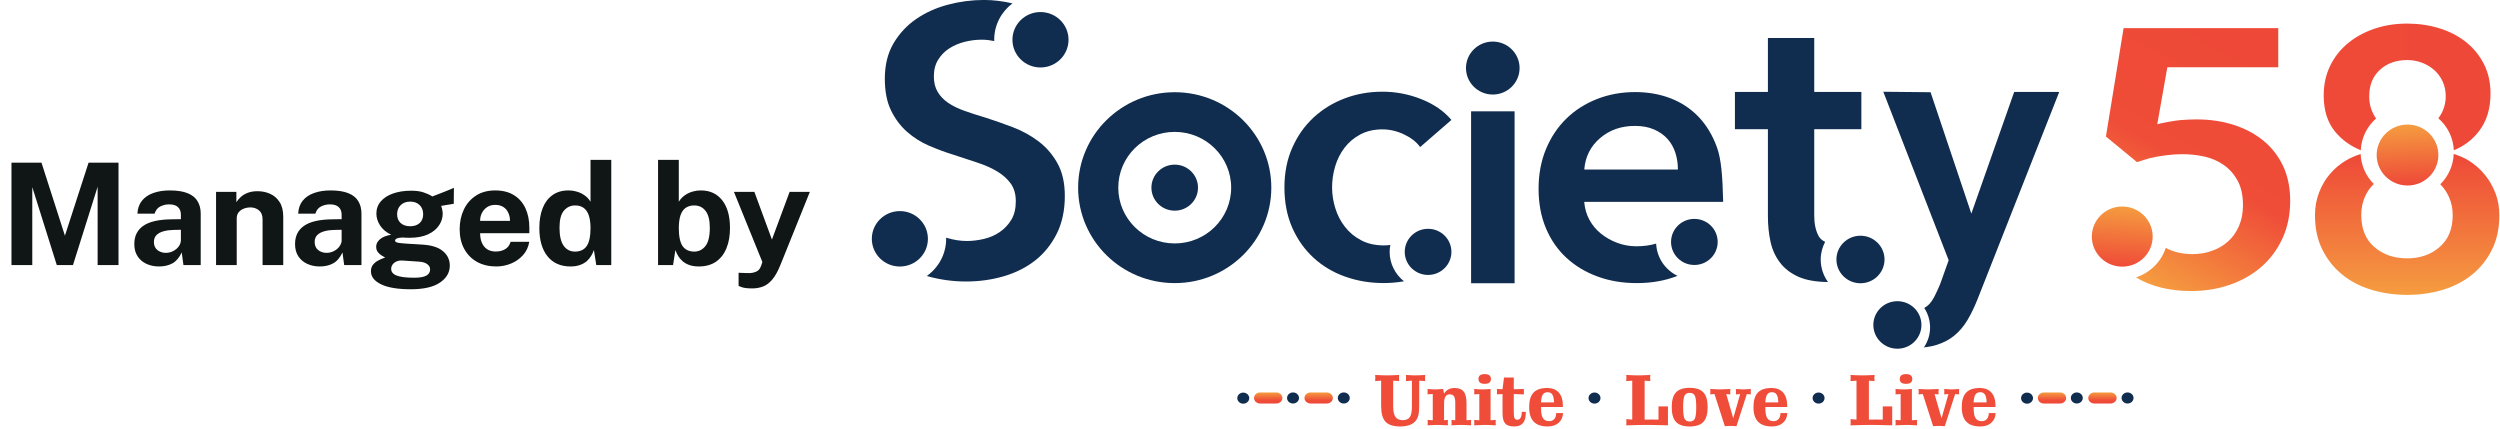 <svg width="565" height="97" viewBox="0 0 565 97" fill="none" xmlns="http://www.w3.org/2000/svg">
<path d="M2.592 59.9V36.764H9.376L14.672 53.26L20.016 36.764H26.784V59.9H22.064V42.204L16.496 59.9H12.832L7.296 42.284V59.9H2.592ZM35.936 60.22C34.89 60.22 33.941 60.023 33.088 59.628C32.245 59.233 31.578 58.663 31.088 57.916C30.597 57.159 30.352 56.241 30.352 55.164C30.352 53.351 31.029 51.975 32.384 51.036C33.738 50.087 35.877 49.596 38.8 49.564L40.88 49.532V48.54C40.88 47.783 40.656 47.201 40.208 46.796C39.77 46.38 39.082 46.177 38.144 46.188C37.472 46.199 36.826 46.359 36.208 46.668C35.6 46.977 35.178 47.516 34.944 48.284H31.056C31.12 47.089 31.466 46.108 32.096 45.34C32.736 44.561 33.594 43.985 34.672 43.612C35.749 43.228 36.981 43.036 38.368 43.036C40.053 43.036 41.408 43.249 42.432 43.676C43.456 44.092 44.197 44.695 44.656 45.484C45.125 46.263 45.36 47.191 45.36 48.268V59.9H41.456L41.072 57.052C40.506 58.247 39.797 59.073 38.944 59.532C38.101 59.991 37.098 60.22 35.936 60.22ZM37.52 57.148C37.936 57.148 38.341 57.073 38.736 56.924C39.141 56.764 39.504 56.556 39.824 56.3C40.144 56.033 40.394 55.735 40.576 55.404C40.768 55.073 40.869 54.732 40.88 54.38V51.932L39.2 51.964C38.421 51.975 37.696 52.071 37.024 52.252C36.352 52.423 35.808 52.705 35.392 53.1C34.986 53.495 34.784 54.028 34.784 54.7C34.784 55.468 35.045 56.071 35.568 56.508C36.101 56.935 36.752 57.148 37.52 57.148ZM48.829 59.9V43.356H53.421V45.692C53.677 45.287 54.007 44.897 54.413 44.524C54.829 44.14 55.351 43.825 55.981 43.58C56.61 43.335 57.357 43.212 58.221 43.212C59.234 43.212 60.178 43.409 61.053 43.804C61.938 44.199 62.653 44.823 63.197 45.676C63.741 46.519 64.013 47.623 64.013 48.988V59.9H59.341V49.564C59.341 48.668 59.074 47.996 58.541 47.548C58.007 47.1 57.357 46.876 56.589 46.876C56.077 46.876 55.581 46.967 55.101 47.148C54.631 47.329 54.247 47.601 53.949 47.964C53.65 48.327 53.501 48.775 53.501 49.308V59.9H48.829ZM72.264 60.22C71.219 60.22 70.27 60.023 69.416 59.628C68.574 59.233 67.907 58.663 67.416 57.916C66.926 57.159 66.68 56.241 66.68 55.164C66.68 53.351 67.358 51.975 68.713 51.036C70.067 50.087 72.206 49.596 75.129 49.564L77.209 49.532V48.54C77.209 47.783 76.984 47.201 76.537 46.796C76.099 46.38 75.411 46.177 74.472 46.188C73.8 46.199 73.155 46.359 72.537 46.668C71.928 46.977 71.507 47.516 71.272 48.284H67.385C67.448 47.089 67.795 46.108 68.424 45.34C69.064 44.561 69.923 43.985 71.001 43.612C72.078 43.228 73.31 43.036 74.697 43.036C76.382 43.036 77.737 43.249 78.76 43.676C79.784 44.092 80.526 44.695 80.984 45.484C81.454 46.263 81.689 47.191 81.689 48.268V59.9H77.784L77.4 57.052C76.835 58.247 76.126 59.073 75.272 59.532C74.43 59.991 73.427 60.22 72.264 60.22ZM73.849 57.148C74.264 57.148 74.67 57.073 75.064 56.924C75.47 56.764 75.832 56.556 76.153 56.3C76.472 56.033 76.723 55.735 76.904 55.404C77.097 55.073 77.198 54.732 77.209 54.38V51.932L75.528 51.964C74.75 51.975 74.025 52.071 73.353 52.252C72.68 52.423 72.136 52.705 71.721 53.1C71.315 53.495 71.112 54.028 71.112 54.7C71.112 55.468 71.374 56.071 71.897 56.508C72.43 56.935 73.081 57.148 73.849 57.148ZM92.838 65.372C89.894 65.372 87.653 64.999 86.118 64.252C84.592 63.505 83.829 62.524 83.829 61.308C83.829 60.743 83.974 60.268 84.261 59.884C84.56 59.5 84.907 59.196 85.302 58.972C85.707 58.737 86.075 58.561 86.406 58.444C86.747 58.316 86.96 58.231 87.046 58.188C86.875 58.092 86.624 57.953 86.293 57.772C85.974 57.58 85.68 57.324 85.413 57.004C85.147 56.673 85.013 56.247 85.013 55.724C85.013 55.137 85.291 54.593 85.846 54.092C86.411 53.591 87.264 53.244 88.406 53.052C87.317 52.54 86.486 51.847 85.909 50.972C85.344 50.097 85.061 49.201 85.061 48.284C85.061 47.196 85.403 46.263 86.085 45.484C86.768 44.705 87.701 44.113 88.885 43.708C90.07 43.303 91.408 43.1 92.901 43.1C94.032 43.1 94.96 43.223 95.686 43.468C96.421 43.703 97.099 44.012 97.718 44.396C97.963 44.3 98.283 44.177 98.677 44.028C99.083 43.868 99.52 43.697 99.99 43.516C100.47 43.324 100.934 43.137 101.382 42.956C101.83 42.764 102.23 42.593 102.582 42.444L102.55 46.06L99.701 46.524C99.808 46.812 99.894 47.121 99.957 47.452C100.022 47.783 100.054 48.055 100.054 48.268C100.054 49.228 99.771 50.124 99.206 50.956C98.651 51.788 97.819 52.46 96.71 52.972C95.6 53.484 94.219 53.74 92.566 53.74C92.374 53.74 92.107 53.735 91.766 53.724C91.424 53.713 91.147 53.697 90.933 53.676C90.315 53.708 89.883 53.788 89.638 53.916C89.403 54.044 89.285 54.193 89.285 54.364C89.285 54.62 89.525 54.791 90.005 54.876C90.486 54.951 91.211 55.02 92.181 55.084C92.534 55.105 93.013 55.132 93.621 55.164C94.23 55.196 94.896 55.239 95.621 55.292C97.648 55.431 99.157 55.932 100.15 56.796C101.152 57.649 101.654 58.727 101.654 60.028C101.654 61.575 100.918 62.849 99.445 63.852C97.984 64.865 95.781 65.372 92.838 65.372ZM93.59 62.764C94.88 62.764 95.803 62.604 96.358 62.284C96.923 61.964 97.206 61.505 97.206 60.908C97.206 60.407 96.987 60.001 96.549 59.692C96.123 59.372 95.504 59.185 94.694 59.132L90.901 58.876C90.4 58.855 89.963 58.929 89.59 59.1C89.216 59.271 88.923 59.505 88.71 59.804C88.507 60.103 88.406 60.423 88.406 60.764C88.406 61.457 88.827 61.964 89.669 62.284C90.512 62.604 91.819 62.764 93.59 62.764ZM92.71 51.132C93.595 51.132 94.304 50.892 94.838 50.412C95.371 49.921 95.638 49.26 95.638 48.428C95.638 47.564 95.371 46.871 94.838 46.348C94.304 45.825 93.595 45.564 92.71 45.564C91.824 45.564 91.109 45.825 90.566 46.348C90.022 46.871 89.749 47.564 89.749 48.428C89.749 49.249 90.011 49.905 90.534 50.396C91.067 50.887 91.792 51.132 92.71 51.132ZM112.156 60.22C110.514 60.22 109.068 59.879 107.82 59.196C106.583 58.503 105.618 57.527 104.924 56.268C104.231 55.009 103.884 53.527 103.884 51.82C103.884 50.167 104.199 48.679 104.828 47.356C105.468 46.023 106.386 44.972 107.58 44.204C108.775 43.425 110.22 43.036 111.916 43.036C113.602 43.036 115.015 43.393 116.156 44.108C117.298 44.812 118.162 45.799 118.748 47.068C119.335 48.327 119.628 49.783 119.628 51.436V52.7H108.508C108.508 53.543 108.647 54.279 108.924 54.908C109.202 55.527 109.602 56.007 110.124 56.348C110.658 56.679 111.298 56.844 112.044 56.844C112.844 56.844 113.543 56.673 114.14 56.332C114.738 55.991 115.159 55.431 115.404 54.652H119.612C119.42 55.825 118.951 56.828 118.204 57.66C117.458 58.492 116.551 59.127 115.484 59.564C114.418 60.001 113.308 60.22 112.156 60.22ZM108.508 49.916H115.26C115.26 49.255 115.132 48.647 114.876 48.092C114.631 47.537 114.258 47.1 113.756 46.78C113.266 46.46 112.647 46.3 111.9 46.3C111.186 46.3 110.572 46.476 110.06 46.828C109.559 47.169 109.17 47.617 108.892 48.172C108.626 48.727 108.498 49.308 108.508 49.916ZM128.93 60.22C126.711 60.22 124.983 59.457 123.746 57.932C122.508 56.396 121.89 54.263 121.89 51.532C121.89 49.804 122.14 48.305 122.642 47.036C123.143 45.767 123.884 44.785 124.866 44.092C125.847 43.388 127.047 43.036 128.466 43.036C129.063 43.036 129.618 43.105 130.13 43.244C130.652 43.372 131.127 43.553 131.554 43.788C131.98 44.023 132.354 44.295 132.674 44.604C132.994 44.913 133.255 45.244 133.458 45.596V36.124H138.146V59.9H134.754L134.226 56.508C134.066 56.967 133.852 57.415 133.586 57.852C133.33 58.289 132.994 58.689 132.578 59.052C132.162 59.404 131.65 59.687 131.042 59.9C130.444 60.113 129.74 60.22 128.93 60.22ZM129.954 56.86C131.127 56.86 132.002 56.449 132.578 55.628C133.164 54.807 133.458 53.42 133.458 51.468C133.447 50.337 133.314 49.399 133.058 48.652C132.802 47.905 132.418 47.351 131.906 46.988C131.404 46.615 130.764 46.428 129.986 46.428C128.972 46.428 128.13 46.817 127.458 47.596C126.786 48.364 126.45 49.655 126.45 51.468C126.45 53.313 126.764 54.673 127.394 55.548C128.023 56.423 128.876 56.86 129.954 56.86ZM157.937 60.22C157.116 60.22 156.407 60.113 155.809 59.9C155.212 59.687 154.705 59.404 154.289 59.052C153.873 58.689 153.532 58.289 153.265 57.852C152.999 57.415 152.791 56.967 152.641 56.508L152.113 59.9H148.721V36.124H153.409V45.596C153.612 45.244 153.873 44.913 154.193 44.604C154.513 44.295 154.887 44.023 155.313 43.788C155.74 43.553 156.209 43.372 156.721 43.244C157.244 43.105 157.799 43.036 158.385 43.036C160.444 43.036 162.055 43.777 163.217 45.26C164.391 46.743 164.977 48.833 164.977 51.532C164.977 53.281 164.711 54.807 164.177 56.108C163.644 57.409 162.855 58.423 161.809 59.148C160.764 59.863 159.473 60.22 157.937 60.22ZM156.913 56.86C157.916 56.86 158.748 56.449 159.409 55.628C160.081 54.796 160.417 53.409 160.417 51.468C160.417 49.751 160.097 48.481 159.457 47.66C158.828 46.839 157.969 46.428 156.881 46.428C156.103 46.428 155.457 46.615 154.945 46.988C154.433 47.351 154.049 47.905 153.793 48.652C153.548 49.399 153.42 50.337 153.409 51.468C153.409 53.42 153.697 54.807 154.273 55.628C154.86 56.449 155.74 56.86 156.913 56.86ZM170.024 65.18C168.894 65.18 168.094 65.084 167.624 64.892C167.155 64.711 166.92 64.62 166.92 64.62V61.644L168.568 61.708C169.283 61.751 169.859 61.713 170.296 61.596C170.734 61.489 171.064 61.345 171.288 61.164C171.512 60.983 171.672 60.791 171.768 60.588C171.875 60.396 171.95 60.241 171.992 60.124L172.296 59.212L165.864 43.356H170.488L174.456 54.14L178.456 43.356H183.032L176.328 59.996C175.752 61.404 175.139 62.481 174.488 63.228C173.848 63.975 173.155 64.487 172.408 64.764C171.672 65.041 170.878 65.18 170.024 65.18Z" fill="#101616"/>
<g clip-path="url(#clip0_5046_62651)">
<path d="M235.151 15.249C238.652 15.249 241.489 12.445 241.489 8.986C241.489 5.526 238.647 2.723 235.151 2.723C231.65 2.723 228.812 5.526 228.812 8.986C228.812 12.445 231.65 15.249 235.151 15.249Z" fill="#102D4F"/>
<path d="M234.635 31.89C232.877 30.578 230.943 29.523 228.834 28.725C226.725 27.927 224.695 27.213 222.735 26.588C221.003 26.073 219.414 25.564 217.974 25.05C216.529 24.535 215.307 23.937 214.298 23.254C213.288 22.572 212.491 21.742 211.917 20.776C211.338 19.805 211.051 18.64 211.051 17.269C211.051 15.789 211.381 14.518 212.045 13.463C212.709 12.408 213.559 11.552 214.601 10.896C215.637 10.24 216.795 9.757 218.065 9.442C219.334 9.127 220.604 8.969 221.874 8.969C222.82 8.969 223.765 9.085 224.706 9.279C224.7 9.179 224.69 9.08 224.69 8.98C224.69 5.625 226.315 2.649 228.818 0.759C226.65 0.265 224.509 -0.008 222.389 -0.008C219.621 -0.008 216.896 0.349 214.213 1.063C211.53 1.777 209.134 2.859 207.03 4.313C204.92 5.767 203.22 7.604 201.919 9.825C200.622 12.051 199.969 14.697 199.969 17.779C199.969 20.629 200.431 23.013 201.355 24.918C202.28 26.829 203.475 28.441 204.947 29.748C206.419 31.061 208.076 32.116 209.925 32.914C211.769 33.712 213.618 34.4 215.467 34.967C217.369 35.591 219.191 36.195 220.918 36.762C222.65 37.334 224.148 38.001 225.418 38.773C226.687 39.544 227.697 40.453 228.446 41.508C229.195 42.563 229.572 43.891 229.572 45.487C229.572 47.141 229.238 48.522 228.579 49.635C227.915 50.748 227.049 51.672 225.981 52.412C224.913 53.152 223.717 53.682 222.389 53.992C221.061 54.307 219.765 54.465 218.495 54.465C216.954 54.465 215.397 54.197 213.82 53.714C213.82 53.798 213.83 53.882 213.83 53.971C213.83 57.436 212.098 60.497 209.452 62.376C212.358 63.206 215.312 63.62 218.32 63.62C221.321 63.62 224.174 63.221 226.889 62.423C229.599 61.625 231.968 60.428 233.987 58.832C236.006 57.236 237.621 55.226 238.833 52.8C240.044 50.375 240.65 47.54 240.65 44.29C240.65 41.324 240.087 38.846 238.96 36.851C237.839 34.856 236.394 33.203 234.635 31.89Z" fill="#102D4F"/>
<path d="M203.37 47.707C199.868 47.707 197.031 50.516 197.031 53.97C197.031 57.43 199.868 60.233 203.37 60.233C206.871 60.233 209.708 57.43 209.708 53.97C209.708 50.516 206.871 47.707 203.37 47.707Z" fill="#102D4F"/>
<path d="M515.97 37.499C514.897 35.237 513.409 33.326 511.502 31.772C509.595 30.218 507.353 29.032 504.781 28.212C502.21 27.393 499.415 26.984 496.413 26.984C495.314 26.984 494.086 27.042 492.726 27.147C491.366 27.257 488.524 27.808 487.541 28.081L489.82 15.198H514.886V6.357H479.933L475.938 30.858L482.966 36.639C483.466 36.502 485.193 35.904 485.703 35.783C486.946 35.483 488.216 35.253 489.517 35.09C490.819 34.927 492.046 34.843 493.204 34.843C494.883 34.843 496.53 35.022 498.151 35.373C499.771 35.73 501.227 36.355 502.529 37.258C503.83 38.161 504.882 39.347 505.695 40.817C506.503 42.293 506.912 44.146 506.912 46.382C506.912 48.13 506.609 49.695 506.003 51.091C505.398 52.483 504.574 53.643 503.533 54.572C502.491 55.501 501.28 56.21 499.888 56.698C498.501 57.192 497.024 57.433 495.462 57.433C493.204 57.433 491.212 56.95 489.454 56.026C488.465 59.134 485.952 61.612 482.738 62.699C486.165 64.741 490.314 65.775 495.202 65.775C498.268 65.775 501.158 65.313 503.878 64.384C506.593 63.455 508.968 62.121 510.992 60.373C513.016 58.63 514.621 56.483 515.806 53.947C516.99 51.412 517.585 48.535 517.585 45.311C517.575 42.371 517.038 39.767 515.97 37.499Z" fill="url(#paint0_linear_5046_62651)"/>
<path d="M479.128 60.243C482.916 60.516 486.21 57.702 486.486 53.959C486.763 50.216 483.915 46.961 480.127 46.688C476.339 46.415 473.045 49.229 472.769 52.972C472.492 56.715 475.34 59.97 479.128 60.243Z" fill="url(#paint1_linear_5046_62651)"/>
<path d="M563.969 43.646C563.38 42.108 562.577 40.722 561.563 39.483C560.548 38.244 559.368 37.205 558.019 36.349C556.935 35.666 555.766 35.178 554.539 34.795C554.433 37.462 553.301 39.871 551.5 41.646C552.334 42.486 553.014 43.468 553.508 44.617C554.045 45.856 554.311 47.195 554.311 48.628C554.311 51.72 553.328 54.12 551.357 55.826C549.385 57.537 546.942 58.388 544.019 58.388C541.039 58.388 538.563 57.532 536.597 55.826C534.626 54.114 533.643 51.715 533.643 48.628C533.643 47.143 533.909 45.772 534.446 44.533C534.945 43.373 535.63 42.402 536.475 41.578C534.717 39.814 533.606 37.436 533.505 34.805C532.368 35.178 531.252 35.64 530.19 36.27C528.84 37.068 527.645 38.071 526.604 39.278C525.562 40.486 524.734 41.888 524.117 43.483C523.496 45.079 523.188 46.807 523.188 48.675C523.188 51.589 523.735 54.156 524.834 56.382C525.929 58.608 527.422 60.488 529.303 62.026C531.183 63.564 533.394 64.719 535.923 65.486C538.452 66.252 541.15 66.641 544.019 66.641C546.888 66.641 549.587 66.257 552.116 65.486C554.645 64.719 556.85 63.564 558.736 62.026C560.617 60.488 562.11 58.608 563.204 56.382C564.299 54.156 564.851 51.589 564.851 48.675C564.851 46.859 564.559 45.184 563.969 43.646Z" fill="url(#paint2_linear_5046_62651)"/>
<path d="M533.535 33.963C533.657 31.112 534.964 28.566 536.993 26.776C535.979 25.337 535.442 23.678 535.442 21.773C535.442 19.258 536.244 17.263 537.849 15.788C539.453 14.313 541.52 13.572 544.049 13.572C545.175 13.572 546.254 13.767 547.295 14.145C548.336 14.528 549.261 15.074 550.079 15.783C550.892 16.491 551.54 17.352 552.018 18.365C552.496 19.379 552.736 20.513 552.736 21.767C552.736 22.917 552.512 24.009 552.061 25.049C551.795 25.663 551.45 26.214 551.067 26.734C553.118 28.524 554.441 31.086 554.563 33.958C556.826 33.039 558.739 31.621 560.264 29.632C561.996 27.379 562.857 24.55 562.857 21.148C562.857 18.675 562.363 16.465 561.385 14.517C560.402 12.57 559.058 10.905 557.347 9.53C555.636 8.16 553.628 7.115 551.328 6.401C549.027 5.687 546.589 5.33 544.006 5.33C541.371 5.33 538.911 5.713 536.643 6.485C534.374 7.257 532.376 8.338 530.666 9.74C528.955 11.142 527.605 12.843 526.628 14.848C525.645 16.854 525.156 19.09 525.156 21.563C525.156 24.97 526.028 27.715 527.77 29.805C529.311 31.653 531.25 33.018 533.535 33.963Z" fill="url(#paint3_linear_5046_62651)"/>
<path d="M544.101 28.15C540.249 28.15 537.125 31.237 537.125 35.038C537.125 38.844 540.249 41.926 544.101 41.926C547.953 41.926 551.071 38.839 551.071 35.038C551.071 31.237 547.953 28.15 544.101 28.15Z" fill="url(#paint4_linear_5046_62651)"/>
<path d="M374.289 55.057C372.96 55.445 371.489 55.66 369.826 55.66C368.333 55.66 366.904 55.403 365.522 54.894C364.146 54.385 362.914 53.692 361.825 52.81C360.735 51.933 359.859 50.883 359.2 49.665C358.541 48.447 358.153 47.103 358.036 45.628H389.436C389.303 39.937 389.021 36.01 388.017 33.259C387.013 30.508 385.621 28.214 383.847 26.372C382.067 24.529 379.963 23.143 377.524 22.208C375.086 21.274 372.434 20.807 369.565 20.807C366.468 20.807 363.588 21.332 360.921 22.382C358.254 23.432 355.943 24.901 353.999 26.802C352.049 28.702 350.513 30.997 349.398 33.684C348.277 36.378 347.719 39.365 347.719 42.651C347.719 45.995 348.277 48.983 349.398 51.618C350.513 54.253 352.065 56.479 354.041 58.291C356.018 60.107 358.355 61.509 361.054 62.496C363.748 63.488 366.702 63.981 369.916 63.981C373.348 63.981 376.398 63.414 379.113 62.343C376.355 60.999 374.437 58.264 374.289 55.057ZM361.612 31.217C363.764 29.374 366.388 28.456 369.486 28.456C371.149 28.456 372.594 28.723 373.832 29.264C375.064 29.805 376.084 30.524 376.887 31.432C377.689 32.34 378.273 33.385 378.651 34.577C379.022 35.769 379.208 37.013 379.208 38.315H358.047C358.27 35.428 359.46 33.06 361.612 31.217Z" fill="#102D4F"/>
<path d="M382.927 49.469C380.015 49.469 377.656 51.8 377.656 54.677C377.656 57.553 380.015 59.884 382.927 59.884C385.838 59.884 388.197 57.553 388.197 54.677C388.197 51.8 385.838 49.469 382.927 49.469Z" fill="#102D4F"/>
<path d="M342.298 25.158H332.469V64.012H342.298V25.158Z" fill="#102D4F"/>
<path d="M337.369 21.366C340.711 21.366 343.426 18.689 343.426 15.381C343.426 12.079 340.716 9.396 337.369 9.396C334.027 9.396 331.312 12.074 331.312 15.381C331.318 18.683 334.027 21.366 337.369 21.366Z" fill="#102D4F"/>
<path d="M265.484 37.207C262.578 37.207 260.219 39.538 260.219 42.41C260.219 45.281 262.578 47.612 265.484 47.612C268.39 47.612 270.749 45.281 270.749 42.41C270.749 39.538 268.39 37.207 265.484 37.207Z" fill="#102D4F"/>
<path d="M265.487 20.84C253.432 20.84 243.656 30.5 243.656 42.411C243.656 54.323 253.432 63.983 265.487 63.983C277.542 63.983 287.318 54.323 287.318 42.411C287.318 30.5 277.542 20.84 265.487 20.84ZM265.487 55.016C258.442 55.016 252.731 49.373 252.731 42.411C252.731 35.45 258.442 29.807 265.487 29.807C272.532 29.807 278.243 35.45 278.243 42.411C278.243 49.373 272.532 55.016 265.487 55.016Z" fill="#102D4F"/>
<path d="M303.85 33.411C304.796 32.162 305.986 31.154 307.426 30.388C308.86 29.621 310.529 29.238 312.425 29.238C314.088 29.238 315.725 29.621 317.335 30.388C318.944 31.154 320.15 32.104 320.953 33.238L328.019 27.107C326.351 25.122 324.098 23.558 321.256 22.424C318.413 21.29 315.47 20.723 312.425 20.723C309.381 20.723 306.523 21.232 303.85 22.256C301.178 23.279 298.84 24.723 296.827 26.597C294.813 28.471 293.219 30.739 292.045 33.406C290.866 36.073 290.281 39.055 290.281 42.347C290.281 45.754 290.871 48.788 292.045 51.455C293.219 54.122 294.829 56.39 296.869 58.264C298.909 60.139 301.29 61.556 304.02 62.522C306.746 63.488 309.636 63.971 312.68 63.971C314.28 63.971 315.815 63.834 317.297 63.572C315.337 61.992 314.057 59.614 314.057 56.92C314.057 56.39 314.12 55.87 314.216 55.366C313.732 55.424 313.249 55.461 312.765 55.461C310.81 55.461 309.105 55.078 307.639 54.311C306.172 53.545 304.95 52.537 303.978 51.287C303 50.038 302.267 48.636 301.784 47.072C301.295 45.512 301.051 43.938 301.051 42.347C301.051 40.756 301.279 39.186 301.741 37.622C302.198 36.068 302.905 34.661 303.85 33.411Z" fill="#102D4F"/>
<path d="M322.744 51.711C319.828 51.711 317.469 54.047 317.469 56.924C317.469 59.801 319.833 62.137 322.744 62.137C325.656 62.137 328.02 59.801 328.02 56.924C328.02 54.042 325.661 51.711 322.744 51.711Z" fill="#102D4F"/>
<path d="M412.479 54.655C411.842 54.35 411.342 53.946 411.04 53.4C410.36 52.172 410.019 50.623 410.019 48.754V29.193H420.667V20.772H410.019V8.582H399.548V20.772H392.094V29.193H399.548V48.838C399.548 50.885 399.739 52.801 400.127 54.581C400.509 56.366 401.221 57.941 402.257 59.316C403.293 60.692 404.696 61.773 406.47 62.561C408.187 63.322 410.413 63.711 413.122 63.737C412.097 62.293 411.481 60.545 411.481 58.645C411.481 57.201 411.863 55.862 412.479 54.655Z" fill="#102D4F"/>
<path d="M420.466 53.273C417.465 53.273 415.031 55.678 415.031 58.644C415.031 61.61 417.465 64.015 420.466 64.015C423.468 64.015 425.901 61.61 425.901 58.644C425.901 55.678 423.468 53.273 420.466 53.273Z" fill="#102D4F"/>
<path d="M455.207 20.778L445.522 48.277L436.309 20.841L425.625 20.736L440.4 58.813L438.445 64.284C438.009 65.302 437.606 66.184 437.223 66.935C436.841 67.686 436.41 68.316 435.921 68.825C435.619 69.14 435.263 69.387 434.88 69.597C435.709 70.867 436.198 72.368 436.198 73.986C436.198 75.665 435.682 77.225 434.8 78.521C435.852 78.401 436.814 78.217 437.675 77.949C439.221 77.466 440.565 76.757 441.702 75.818C442.839 74.878 443.816 73.728 444.635 72.358C445.447 70.993 446.207 69.423 446.914 67.654L465.387 20.778H455.207Z" fill="#102D4F"/>
<path d="M428.81 68.068C425.808 68.068 423.375 70.473 423.375 73.439C423.375 76.405 425.808 78.809 428.81 78.809C431.642 78.809 433.964 76.673 434.219 73.943C434.235 73.775 434.245 73.607 434.245 73.439C434.245 70.473 431.812 68.068 428.81 68.068Z" fill="#102D4F"/>
</g>
<path d="M280.976 91.234C281.722 91.234 282.327 90.673 282.327 89.98C282.327 89.288 281.722 88.727 280.976 88.727C280.23 88.727 279.625 89.288 279.625 89.98C279.625 90.673 280.23 91.234 280.976 91.234Z" fill="#102D4F"/>
<path d="M292.226 91.197C292.972 91.197 293.577 90.635 293.577 89.943C293.577 89.251 292.972 88.69 292.226 88.69C291.48 88.69 290.875 89.251 290.875 89.943C290.875 90.635 291.48 91.197 292.226 91.197Z" fill="#102D4F"/>
<path d="M303.695 91.197C304.441 91.197 305.046 90.635 305.046 89.943C305.046 89.251 304.441 88.69 303.695 88.69C302.949 88.69 302.344 89.251 302.344 89.943C302.344 90.635 302.949 91.197 303.695 91.197Z" fill="#102D4F"/>
<path d="M288.42 91.197H284.805C284.03 91.197 283.406 90.634 283.406 89.943C283.406 89.253 284.037 88.69 284.805 88.69H288.42C289.195 88.69 289.819 89.253 289.819 89.943C289.819 90.634 289.195 91.197 288.42 91.197Z" fill="url(#paint5_linear_5046_62651)"/>
<path d="M299.826 91.197H296.212C295.437 91.197 294.812 90.634 294.812 89.943C294.812 89.253 295.444 88.69 296.212 88.69H299.826C300.601 88.69 301.226 89.253 301.226 89.943C301.226 90.634 300.601 91.197 299.826 91.197Z" fill="url(#paint6_linear_5046_62651)"/>
<path d="M310.783 86.125C310.794 86.006 310.802 85.892 310.807 85.783C310.812 85.674 310.815 85.555 310.815 85.426C310.815 85.291 310.812 85.172 310.807 85.068C310.802 84.959 310.794 84.85 310.783 84.742C311.354 84.773 311.867 84.796 312.323 84.811C312.784 84.827 313.183 84.835 313.52 84.835C313.862 84.835 314.256 84.827 314.702 84.811C315.148 84.796 315.65 84.773 316.21 84.742C316.21 84.783 316.208 84.84 316.202 84.912C316.187 85.166 316.179 85.343 316.179 85.441C316.179 85.545 316.187 85.726 316.202 85.985C316.208 86.043 316.21 86.089 316.21 86.125L314.857 86.032V91.793C314.857 92.918 315.026 93.726 315.363 94.219C315.705 94.711 316.254 94.957 317.011 94.957C317.762 94.957 318.296 94.732 318.613 94.281C318.934 93.83 319.095 93.006 319.095 91.809V86.032L317.742 86.125C317.747 86.063 317.752 85.978 317.757 85.869C317.768 85.641 317.773 85.493 317.773 85.426C317.773 85.291 317.77 85.172 317.765 85.068C317.76 84.959 317.752 84.85 317.742 84.742C318.188 84.773 318.589 84.796 318.947 84.811C319.304 84.827 319.621 84.835 319.895 84.835C320.154 84.835 320.468 84.827 320.836 84.811C321.204 84.796 321.621 84.773 322.088 84.742C322.088 84.773 322.085 84.819 322.08 84.882C322.064 85.161 322.057 85.358 322.057 85.472C322.057 85.607 322.059 85.724 322.064 85.822C322.07 85.921 322.077 86.022 322.088 86.125L320.735 86.032V91.428C320.735 92.475 320.691 93.216 320.603 93.651C320.515 94.087 320.367 94.47 320.16 94.802C319.838 95.325 319.364 95.719 318.737 95.984C318.115 96.248 317.348 96.38 316.436 96.38C314.901 96.38 313.8 96.025 313.131 95.315C312.468 94.605 312.136 93.421 312.136 91.762V86.032L310.783 86.125ZM323.806 89.056L322.616 89.119C322.627 89.02 322.635 88.927 322.64 88.839C322.645 88.745 322.648 88.642 322.648 88.528C322.648 88.414 322.645 88.31 322.64 88.217C322.635 88.118 322.627 88.015 322.616 87.906C323.016 87.937 323.368 87.963 323.674 87.984C323.98 87.999 324.241 88.007 324.459 88.007C324.713 88.007 325.169 87.981 325.827 87.929C325.972 87.919 326.079 87.911 326.146 87.906L326.356 88.955C326.62 88.535 326.947 88.219 327.336 88.007C327.73 87.794 328.183 87.688 328.696 87.688C329.671 87.688 330.37 87.958 330.795 88.497C331.22 89.031 331.433 89.927 331.433 91.187V94.981L332.49 94.895C332.485 94.931 332.48 94.978 332.475 95.035C332.459 95.253 332.451 95.403 332.451 95.486C332.451 95.636 332.454 95.758 332.459 95.851C332.464 95.945 332.475 96.035 332.49 96.124C331.993 96.092 331.549 96.069 331.161 96.054C330.772 96.038 330.433 96.03 330.142 96.03C329.93 96.03 329.647 96.038 329.295 96.054C328.948 96.069 328.525 96.092 328.028 96.124C328.033 96.077 328.038 96.012 328.043 95.929C328.053 95.743 328.059 95.616 328.059 95.548C328.059 95.398 328.056 95.276 328.051 95.183C328.046 95.084 328.038 94.988 328.028 94.895L328.891 94.981V91.031C328.891 90.347 328.792 89.857 328.595 89.562C328.403 89.266 328.087 89.119 327.647 89.119C327.206 89.119 326.88 89.292 326.667 89.639C326.46 89.982 326.356 90.518 326.356 91.249V94.981L327.235 94.895C327.229 94.921 327.227 94.955 327.227 94.996C327.211 95.24 327.203 95.408 327.203 95.502C327.203 95.6 327.211 95.787 327.227 96.061C327.232 96.087 327.232 96.108 327.227 96.124C327.076 96.118 326.856 96.108 326.566 96.092C325.757 96.051 325.216 96.03 324.941 96.03C324.687 96.03 324.368 96.038 323.985 96.054C323.601 96.069 323.15 96.092 322.632 96.124C322.642 96.02 322.65 95.921 322.655 95.828C322.66 95.73 322.663 95.621 322.663 95.502C322.663 95.382 322.66 95.276 322.655 95.183C322.65 95.09 322.642 94.994 322.632 94.895L323.806 94.981V89.056ZM335.546 86.747C335.074 86.747 334.719 86.657 334.48 86.475C334.247 86.289 334.131 86.011 334.131 85.643C334.131 85.281 334.247 85.008 334.48 84.827C334.719 84.64 335.074 84.547 335.546 84.547C336.017 84.547 336.37 84.64 336.603 84.827C336.836 85.008 336.953 85.281 336.953 85.643C336.953 86.011 336.836 86.289 336.603 86.475C336.37 86.657 336.017 86.747 335.546 86.747ZM333.159 89.134C333.169 89.036 333.177 88.94 333.182 88.847C333.187 88.748 333.19 88.637 333.19 88.512C333.19 88.398 333.187 88.294 333.182 88.201C333.177 88.108 333.169 88.009 333.159 87.906C333.568 87.937 333.928 87.963 334.239 87.984C334.556 87.999 334.828 88.007 335.056 88.007C335.253 88.007 335.502 87.999 335.802 87.984C336.108 87.963 336.463 87.937 336.867 87.906V94.981L338.049 94.895C338.039 94.983 338.031 95.074 338.026 95.167C338.021 95.261 338.018 95.382 338.018 95.533C338.018 95.667 338.021 95.779 338.026 95.867C338.031 95.95 338.039 96.035 338.049 96.124C337.494 96.092 337.01 96.069 336.595 96.054C336.181 96.038 335.841 96.03 335.577 96.03C335.286 96.03 334.706 96.051 333.835 96.092C333.54 96.108 333.317 96.118 333.167 96.124C333.172 96.015 333.177 95.911 333.182 95.813C333.187 95.714 333.19 95.605 333.19 95.486C333.19 95.413 333.185 95.279 333.174 95.082C333.169 95.004 333.164 94.942 333.159 94.895L334.325 94.981V89.056L333.159 89.134ZM339.907 85.325H342.115V87.968L344.409 87.906C344.403 87.973 344.398 88.04 344.393 88.108C344.393 88.17 344.393 88.263 344.393 88.388C344.393 88.486 344.393 88.6 344.393 88.73C344.398 88.854 344.403 88.989 344.409 89.134L342.115 89.056V93.255C342.115 93.861 342.175 94.281 342.294 94.514C342.418 94.747 342.626 94.864 342.916 94.864C343.227 94.864 343.471 94.719 343.647 94.429C343.828 94.133 343.919 93.726 343.919 93.208V93.084H344.828V93.27C344.828 94.338 344.613 95.123 344.183 95.626C343.758 96.129 343.092 96.38 342.185 96.38C341.237 96.38 340.563 96.155 340.164 95.704C339.77 95.248 339.573 94.465 339.573 93.356V89.056L338.298 89.126C338.303 89.033 338.308 88.94 338.313 88.847C338.313 88.748 338.313 88.631 338.313 88.497C338.313 88.398 338.313 88.302 338.313 88.209C338.308 88.111 338.303 88.009 338.298 87.906L339.573 87.968L339.907 85.325ZM353.217 91.987H348.28V92.4C348.28 93.358 348.426 94.063 348.716 94.514C349.006 94.96 349.46 95.183 350.076 95.183C350.589 95.183 350.983 95.027 351.258 94.716C351.538 94.4 351.686 93.947 351.701 93.356H353.248C353.197 94.289 352.86 95.027 352.238 95.572C351.616 96.111 350.794 96.38 349.773 96.38C348.358 96.38 347.306 96.02 346.617 95.299C345.932 94.579 345.59 93.48 345.59 92.003C345.59 90.521 345.917 89.432 346.57 88.738C347.223 88.038 348.244 87.688 349.633 87.688C350.805 87.688 351.693 88.035 352.3 88.73C352.912 89.424 353.217 90.44 353.217 91.778V91.987ZM351.204 90.946C351.188 90.142 351.066 89.557 350.838 89.189C350.61 88.821 350.255 88.637 349.773 88.637C349.276 88.637 348.91 88.815 348.677 89.173C348.444 89.525 348.306 90.116 348.265 90.946H351.204Z" fill="url(#paint7_linear_5046_62651)"/>
<path d="M360.359 91.215C361.105 91.215 361.71 90.654 361.71 89.962C361.71 89.27 361.105 88.709 360.359 88.709C359.613 88.709 359.008 89.27 359.008 89.962C359.008 90.654 359.613 91.215 360.359 91.215Z" fill="#102D4F"/>
<path d="M367.527 86.125C367.532 86.068 367.537 85.988 367.542 85.884C367.558 85.672 367.565 85.529 367.565 85.457C367.565 85.322 367.563 85.198 367.558 85.084C367.552 84.97 367.542 84.856 367.527 84.742C368.076 84.773 368.573 84.796 369.019 84.811C369.465 84.827 369.861 84.835 370.209 84.835C370.546 84.835 370.947 84.827 371.414 84.811C371.88 84.796 372.401 84.773 372.977 84.742C372.971 84.824 372.961 84.944 372.945 85.099C372.935 85.249 372.93 85.364 372.93 85.441C372.93 85.519 372.935 85.636 372.945 85.791C372.961 85.941 372.971 86.053 372.977 86.125L371.686 86.032V94.833C371.95 94.828 372.202 94.825 372.44 94.825C372.678 94.82 372.932 94.817 373.202 94.817C373.487 94.817 373.757 94.82 374.011 94.825C374.265 94.825 374.534 94.828 374.819 94.833V91.84H376.957V96.124C375.884 96.092 374.949 96.069 374.15 96.054C373.357 96.038 372.717 96.03 372.23 96.03C371.707 96.03 371.054 96.038 370.271 96.054C369.488 96.069 368.573 96.092 367.527 96.124C367.532 96.082 367.537 96.028 367.542 95.96C367.558 95.696 367.565 95.522 367.565 95.439C367.565 95.31 367.563 95.191 367.558 95.082C367.552 94.968 367.542 94.849 367.527 94.724L368.887 94.833V86.032L367.527 86.125ZM380.386 92.019C380.386 93.325 380.492 94.193 380.704 94.623C380.922 95.048 381.311 95.261 381.871 95.261C382.43 95.261 382.817 95.048 383.029 94.623C383.242 94.193 383.348 93.325 383.348 92.019C383.348 90.712 383.242 89.847 383.029 89.422C382.817 88.997 382.43 88.784 381.871 88.784C381.311 88.784 380.922 88.997 380.704 89.422C380.492 89.847 380.386 90.712 380.386 92.019ZM385.929 92.019C385.929 93.547 385.608 94.657 384.965 95.346C384.322 96.035 383.291 96.38 381.871 96.38C380.445 96.38 379.411 96.035 378.769 95.346C378.131 94.657 377.812 93.547 377.812 92.019C377.812 90.484 378.131 89.373 378.769 88.683C379.411 87.994 380.445 87.649 381.871 87.649C383.291 87.649 384.322 87.994 384.965 88.683C385.608 89.373 385.929 90.484 385.929 92.019ZM386.504 87.913C386.681 87.919 386.919 87.929 387.22 87.945C387.945 87.986 388.425 88.007 388.658 88.007C389.057 88.007 389.739 87.981 390.703 87.929C390.868 87.919 390.993 87.913 391.076 87.913C391.06 88.033 391.047 88.144 391.037 88.248C391.032 88.352 391.029 88.445 391.029 88.528C391.029 88.606 391.032 88.696 391.037 88.8C391.047 88.898 391.058 89.01 391.068 89.134L390.135 89.056L391.713 94.53L393.276 89.056L392.32 89.134C392.325 89.02 392.328 88.916 392.328 88.823C392.333 88.725 392.335 88.631 392.335 88.543C392.335 88.403 392.333 88.287 392.328 88.193C392.328 88.1 392.325 88.004 392.32 87.906C392.397 87.911 392.519 87.921 392.685 87.937C393.302 87.984 393.732 88.007 393.976 88.007C394.199 88.007 394.626 87.984 395.259 87.937C395.445 87.927 395.59 87.919 395.694 87.913C395.694 87.934 395.691 87.965 395.686 88.007C395.671 88.25 395.663 88.419 395.663 88.512C395.663 88.657 395.665 88.776 395.671 88.87C395.676 88.958 395.684 89.046 395.694 89.134L394.784 89.056L392.444 96.318C392.392 96.313 392.32 96.308 392.226 96.302C391.708 96.266 391.34 96.248 391.122 96.248C390.931 96.248 390.589 96.263 390.096 96.295C389.972 96.305 389.879 96.313 389.816 96.318L387.476 89.056L386.512 89.134C386.522 88.999 386.53 88.885 386.535 88.792C386.546 88.694 386.551 88.611 386.551 88.543C386.551 88.476 386.546 88.388 386.535 88.279C386.53 88.165 386.52 88.043 386.504 87.913ZM403.912 91.987H398.975V92.4C398.975 93.358 399.12 94.063 399.41 94.514C399.7 94.96 400.154 95.183 400.771 95.183C401.284 95.183 401.678 95.027 401.952 94.716C402.232 94.4 402.38 93.947 402.396 93.356H403.943C403.891 94.289 403.554 95.027 402.932 95.572C402.31 96.111 401.489 96.38 400.468 96.38C399.053 96.38 398 96.02 397.311 95.299C396.627 94.579 396.285 93.48 396.285 92.003C396.285 90.521 396.611 89.432 397.264 88.738C397.917 88.038 398.939 87.688 400.328 87.688C401.499 87.688 402.388 88.035 402.994 88.73C403.606 89.424 403.912 90.44 403.912 91.778V91.987ZM401.898 90.946C401.883 90.142 401.761 89.557 401.533 89.189C401.305 88.821 400.95 88.637 400.468 88.637C399.97 88.637 399.605 88.815 399.371 89.173C399.138 89.525 399.001 90.116 398.959 90.946H401.898Z" fill="url(#paint8_linear_5046_62651)"/>
<path d="M411 91.215C411.746 91.215 412.351 90.654 412.351 89.962C412.351 89.27 411.746 88.709 411 88.709C410.253 88.709 409.648 89.27 409.648 89.962C409.648 90.654 410.253 91.215 411 91.215Z" fill="#102D4F"/>
<path d="M418.209 86.125C418.215 86.068 418.22 85.988 418.225 85.884C418.241 85.672 418.248 85.529 418.248 85.457C418.248 85.322 418.246 85.198 418.241 85.084C418.235 84.97 418.225 84.856 418.209 84.742C418.759 84.773 419.256 84.796 419.702 84.811C420.148 84.827 420.544 84.835 420.892 84.835C421.229 84.835 421.63 84.827 422.097 84.811C422.563 84.796 423.084 84.773 423.659 84.742C423.654 84.824 423.644 84.944 423.628 85.099C423.618 85.249 423.613 85.364 423.613 85.441C423.613 85.519 423.618 85.636 423.628 85.791C423.644 85.941 423.654 86.053 423.659 86.125L422.369 86.032V94.833C422.633 94.828 422.885 94.825 423.123 94.825C423.361 94.82 423.615 94.817 423.885 94.817C424.17 94.817 424.44 94.82 424.694 94.825C424.947 94.825 425.217 94.828 425.502 94.833V91.84H427.64V96.124C426.567 96.092 425.632 96.069 424.833 96.054C424.04 96.038 423.4 96.03 422.913 96.03C422.39 96.03 421.737 96.038 420.954 96.054C420.171 96.069 419.256 96.092 418.209 96.124C418.215 96.082 418.22 96.028 418.225 95.96C418.241 95.696 418.248 95.522 418.248 95.439C418.248 95.31 418.246 95.191 418.241 95.082C418.235 94.968 418.225 94.849 418.209 94.724L419.57 94.833V86.032L418.209 86.125ZM430.765 86.747C430.294 86.747 429.939 86.657 429.7 86.475C429.467 86.289 429.351 86.011 429.351 85.643C429.351 85.281 429.467 85.008 429.7 84.827C429.939 84.64 430.294 84.547 430.765 84.547C431.237 84.547 431.59 84.64 431.823 84.827C432.056 85.008 432.173 85.281 432.173 85.643C432.173 86.011 432.056 86.289 431.823 86.475C431.59 86.657 431.237 86.747 430.765 86.747ZM428.379 89.134C428.389 89.036 428.397 88.94 428.402 88.847C428.407 88.748 428.41 88.637 428.41 88.512C428.41 88.398 428.407 88.294 428.402 88.201C428.397 88.108 428.389 88.009 428.379 87.906C428.788 87.937 429.148 87.963 429.459 87.984C429.776 87.999 430.048 88.007 430.276 88.007C430.473 88.007 430.721 87.999 431.022 87.984C431.328 87.963 431.683 87.937 432.087 87.906V94.981L433.269 94.895C433.259 94.983 433.251 95.074 433.246 95.167C433.24 95.261 433.238 95.382 433.238 95.533C433.238 95.667 433.24 95.779 433.246 95.867C433.251 95.95 433.259 96.035 433.269 96.124C432.714 96.092 432.23 96.069 431.815 96.054C431.4 96.038 431.061 96.03 430.797 96.03C430.506 96.03 429.926 96.051 429.055 96.092C428.76 96.108 428.537 96.118 428.386 96.124C428.392 96.015 428.397 95.911 428.402 95.813C428.407 95.714 428.41 95.605 428.41 95.486C428.41 95.413 428.405 95.279 428.394 95.082C428.389 95.004 428.384 94.942 428.379 94.895L429.545 94.981V89.056L428.379 89.134ZM433.58 87.913C433.756 87.919 433.995 87.929 434.295 87.945C435.021 87.986 435.5 88.007 435.733 88.007C436.133 88.007 436.814 87.981 437.778 87.929C437.944 87.919 438.068 87.913 438.151 87.913C438.136 88.033 438.123 88.144 438.112 88.248C438.107 88.352 438.105 88.445 438.105 88.528C438.105 88.606 438.107 88.696 438.112 88.8C438.123 88.898 438.133 89.01 438.144 89.134L437.211 89.056L438.789 94.53L440.352 89.056L439.395 89.134C439.4 89.02 439.403 88.916 439.403 88.823C439.408 88.725 439.411 88.631 439.411 88.543C439.411 88.403 439.408 88.287 439.403 88.193C439.403 88.1 439.4 88.004 439.395 87.906C439.473 87.911 439.595 87.921 439.761 87.937C440.377 87.984 440.808 88.007 441.051 88.007C441.274 88.007 441.702 87.984 442.334 87.937C442.521 87.927 442.666 87.919 442.769 87.913C442.769 87.934 442.767 87.965 442.762 88.007C442.746 88.25 442.738 88.419 442.738 88.512C442.738 88.657 442.741 88.776 442.746 88.87C442.751 88.958 442.759 89.046 442.769 89.134L441.86 89.056L439.52 96.318C439.468 96.313 439.395 96.308 439.302 96.302C438.784 96.266 438.416 96.248 438.198 96.248C438.006 96.248 437.664 96.263 437.172 96.295C437.047 96.305 436.954 96.313 436.892 96.318L434.552 89.056L433.588 89.134C433.598 88.999 433.606 88.885 433.611 88.792C433.621 88.694 433.627 88.611 433.627 88.543C433.627 88.476 433.621 88.388 433.611 88.279C433.606 88.165 433.595 88.043 433.58 87.913ZM450.987 91.987H446.05V92.4C446.05 93.358 446.195 94.063 446.486 94.514C446.776 94.96 447.23 95.183 447.846 95.183C448.359 95.183 448.753 95.027 449.028 94.716C449.308 94.4 449.456 93.947 449.471 93.356H451.018C450.967 94.289 450.63 95.027 450.008 95.572C449.386 96.111 448.564 96.38 447.543 96.38C446.128 96.38 445.076 96.02 444.387 95.299C443.702 94.579 443.36 93.48 443.36 92.003C443.36 90.521 443.687 89.432 444.34 88.738C444.993 88.038 446.014 87.688 447.403 87.688C448.575 87.688 449.463 88.035 450.07 88.73C450.681 89.424 450.987 90.44 450.987 91.778V91.987ZM448.974 90.946C448.958 90.142 448.836 89.557 448.608 89.189C448.38 88.821 448.025 88.637 447.543 88.637C447.046 88.637 446.68 88.815 446.447 89.173C446.214 89.525 446.076 90.116 446.035 90.946H448.974Z" fill="url(#paint9_linear_5046_62651)"/>
<path d="M458.109 91.234C458.855 91.234 459.46 90.673 459.46 89.98C459.46 89.288 458.855 88.727 458.109 88.727C457.363 88.727 456.758 89.288 456.758 89.98C456.758 90.673 457.363 91.234 458.109 91.234Z" fill="#102D4F"/>
<path d="M469.359 91.197C470.105 91.197 470.71 90.635 470.71 89.943C470.71 89.251 470.105 88.69 469.359 88.69C468.613 88.69 468.008 89.251 468.008 89.943C468.008 90.635 468.613 91.197 469.359 91.197Z" fill="#102D4F"/>
<path d="M480.828 91.197C481.574 91.197 482.179 90.635 482.179 89.943C482.179 89.251 481.574 88.69 480.828 88.69C480.082 88.69 479.477 89.251 479.477 89.943C479.477 90.635 480.082 91.197 480.828 91.197Z" fill="#102D4F"/>
<path d="M465.553 91.197H461.938C461.163 91.197 460.539 90.634 460.539 89.943C460.539 89.253 461.17 88.69 461.938 88.69H465.553C466.328 88.69 466.952 89.253 466.952 89.943C466.952 90.634 466.328 91.197 465.553 91.197Z" fill="url(#paint10_linear_5046_62651)"/>
<path d="M476.959 91.197H473.345C472.569 91.197 471.945 90.634 471.945 89.943C471.945 89.253 472.576 88.69 473.345 88.69H476.959C477.734 88.69 478.358 89.253 478.358 89.943C478.358 90.634 477.734 91.197 476.959 91.197Z" fill="url(#paint11_linear_5046_62651)"/>
<defs>
<linearGradient id="paint0_linear_5046_62651" x1="479.854" y1="61.065" x2="512.002" y2="4.714" gradientUnits="userSpaceOnUse">
<stop stop-color="#F59C40"/>
<stop offset="0.433" stop-color="#EF4D38"/>
<stop offset="1" stop-color="#EE4838"/>
</linearGradient>
<linearGradient id="paint1_linear_5046_62651" x1="480.155" y1="46.646" x2="478.954" y2="63.345" gradientUnits="userSpaceOnUse">
<stop stop-color="#F59C40"/>
<stop offset="0.797" stop-color="#EF4D38"/>
</linearGradient>
<linearGradient id="paint2_linear_5046_62651" x1="544.02" y1="34.799" x2="544.02" y2="66.633" gradientUnits="userSpaceOnUse">
<stop stop-color="#EE4838"/>
<stop offset="1" stop-color="#F59C40"/>
</linearGradient>
<linearGradient id="paint3_linear_5046_62651" x1="525.156" y1="19.649" x2="562.859" y2="19.649" gradientUnits="userSpaceOnUse">
<stop offset="0.004" stop-color="#EF4A38"/>
<stop offset="1" stop-color="#EE4838"/>
</linearGradient>
<linearGradient id="paint4_linear_5046_62651" x1="543.808" y1="28.189" x2="544.382" y2="41.959" gradientUnits="userSpaceOnUse">
<stop stop-color="#F59C40"/>
<stop offset="1" stop-color="#EE4838"/>
</linearGradient>
<linearGradient id="paint5_linear_5046_62651" x1="286.611" y1="88.685" x2="286.611" y2="91.195" gradientUnits="userSpaceOnUse">
<stop stop-color="#F59C40"/>
<stop offset="0.708" stop-color="#EF4D38"/>
<stop offset="1" stop-color="#EE4838"/>
</linearGradient>
<linearGradient id="paint6_linear_5046_62651" x1="298.017" y1="88.685" x2="298.017" y2="91.195" gradientUnits="userSpaceOnUse">
<stop stop-color="#F59C40"/>
<stop offset="0.708" stop-color="#EF4D38"/>
<stop offset="1" stop-color="#EE4838"/>
</linearGradient>
<linearGradient id="paint7_linear_5046_62651" x1="353.696" y1="89.962" x2="310.352" y2="89.962" gradientUnits="userSpaceOnUse">
<stop stop-color="#EF4C39"/>
<stop offset="1" stop-color="#EF4C39"/>
</linearGradient>
<linearGradient id="paint8_linear_5046_62651" x1="404.345" y1="89.962" x2="367.016" y2="89.962" gradientUnits="userSpaceOnUse">
<stop stop-color="#EF4C39"/>
<stop offset="1" stop-color="#EF4C39"/>
</linearGradient>
<linearGradient id="paint9_linear_5046_62651" x1="451.455" y1="89.962" x2="417.664" y2="89.962" gradientUnits="userSpaceOnUse">
<stop stop-color="#EF4C39"/>
<stop offset="1" stop-color="#EF4C39"/>
</linearGradient>
<linearGradient id="paint10_linear_5046_62651" x1="463.744" y1="88.685" x2="463.744" y2="91.195" gradientUnits="userSpaceOnUse">
<stop stop-color="#F59C40"/>
<stop offset="0.708" stop-color="#EF4D38"/>
<stop offset="1" stop-color="#EE4838"/>
</linearGradient>
<linearGradient id="paint11_linear_5046_62651" x1="475.15" y1="88.685" x2="475.15" y2="91.195" gradientUnits="userSpaceOnUse">
<stop stop-color="#F59C40"/>
<stop offset="0.708" stop-color="#EF4D38"/>
<stop offset="1" stop-color="#EE4838"/>
</linearGradient>
<clipPath id="clip0_5046_62651">
<rect width="367.807" height="78.816" fill="white" transform="translate(197)"/>
</clipPath>
</defs>
</svg>
